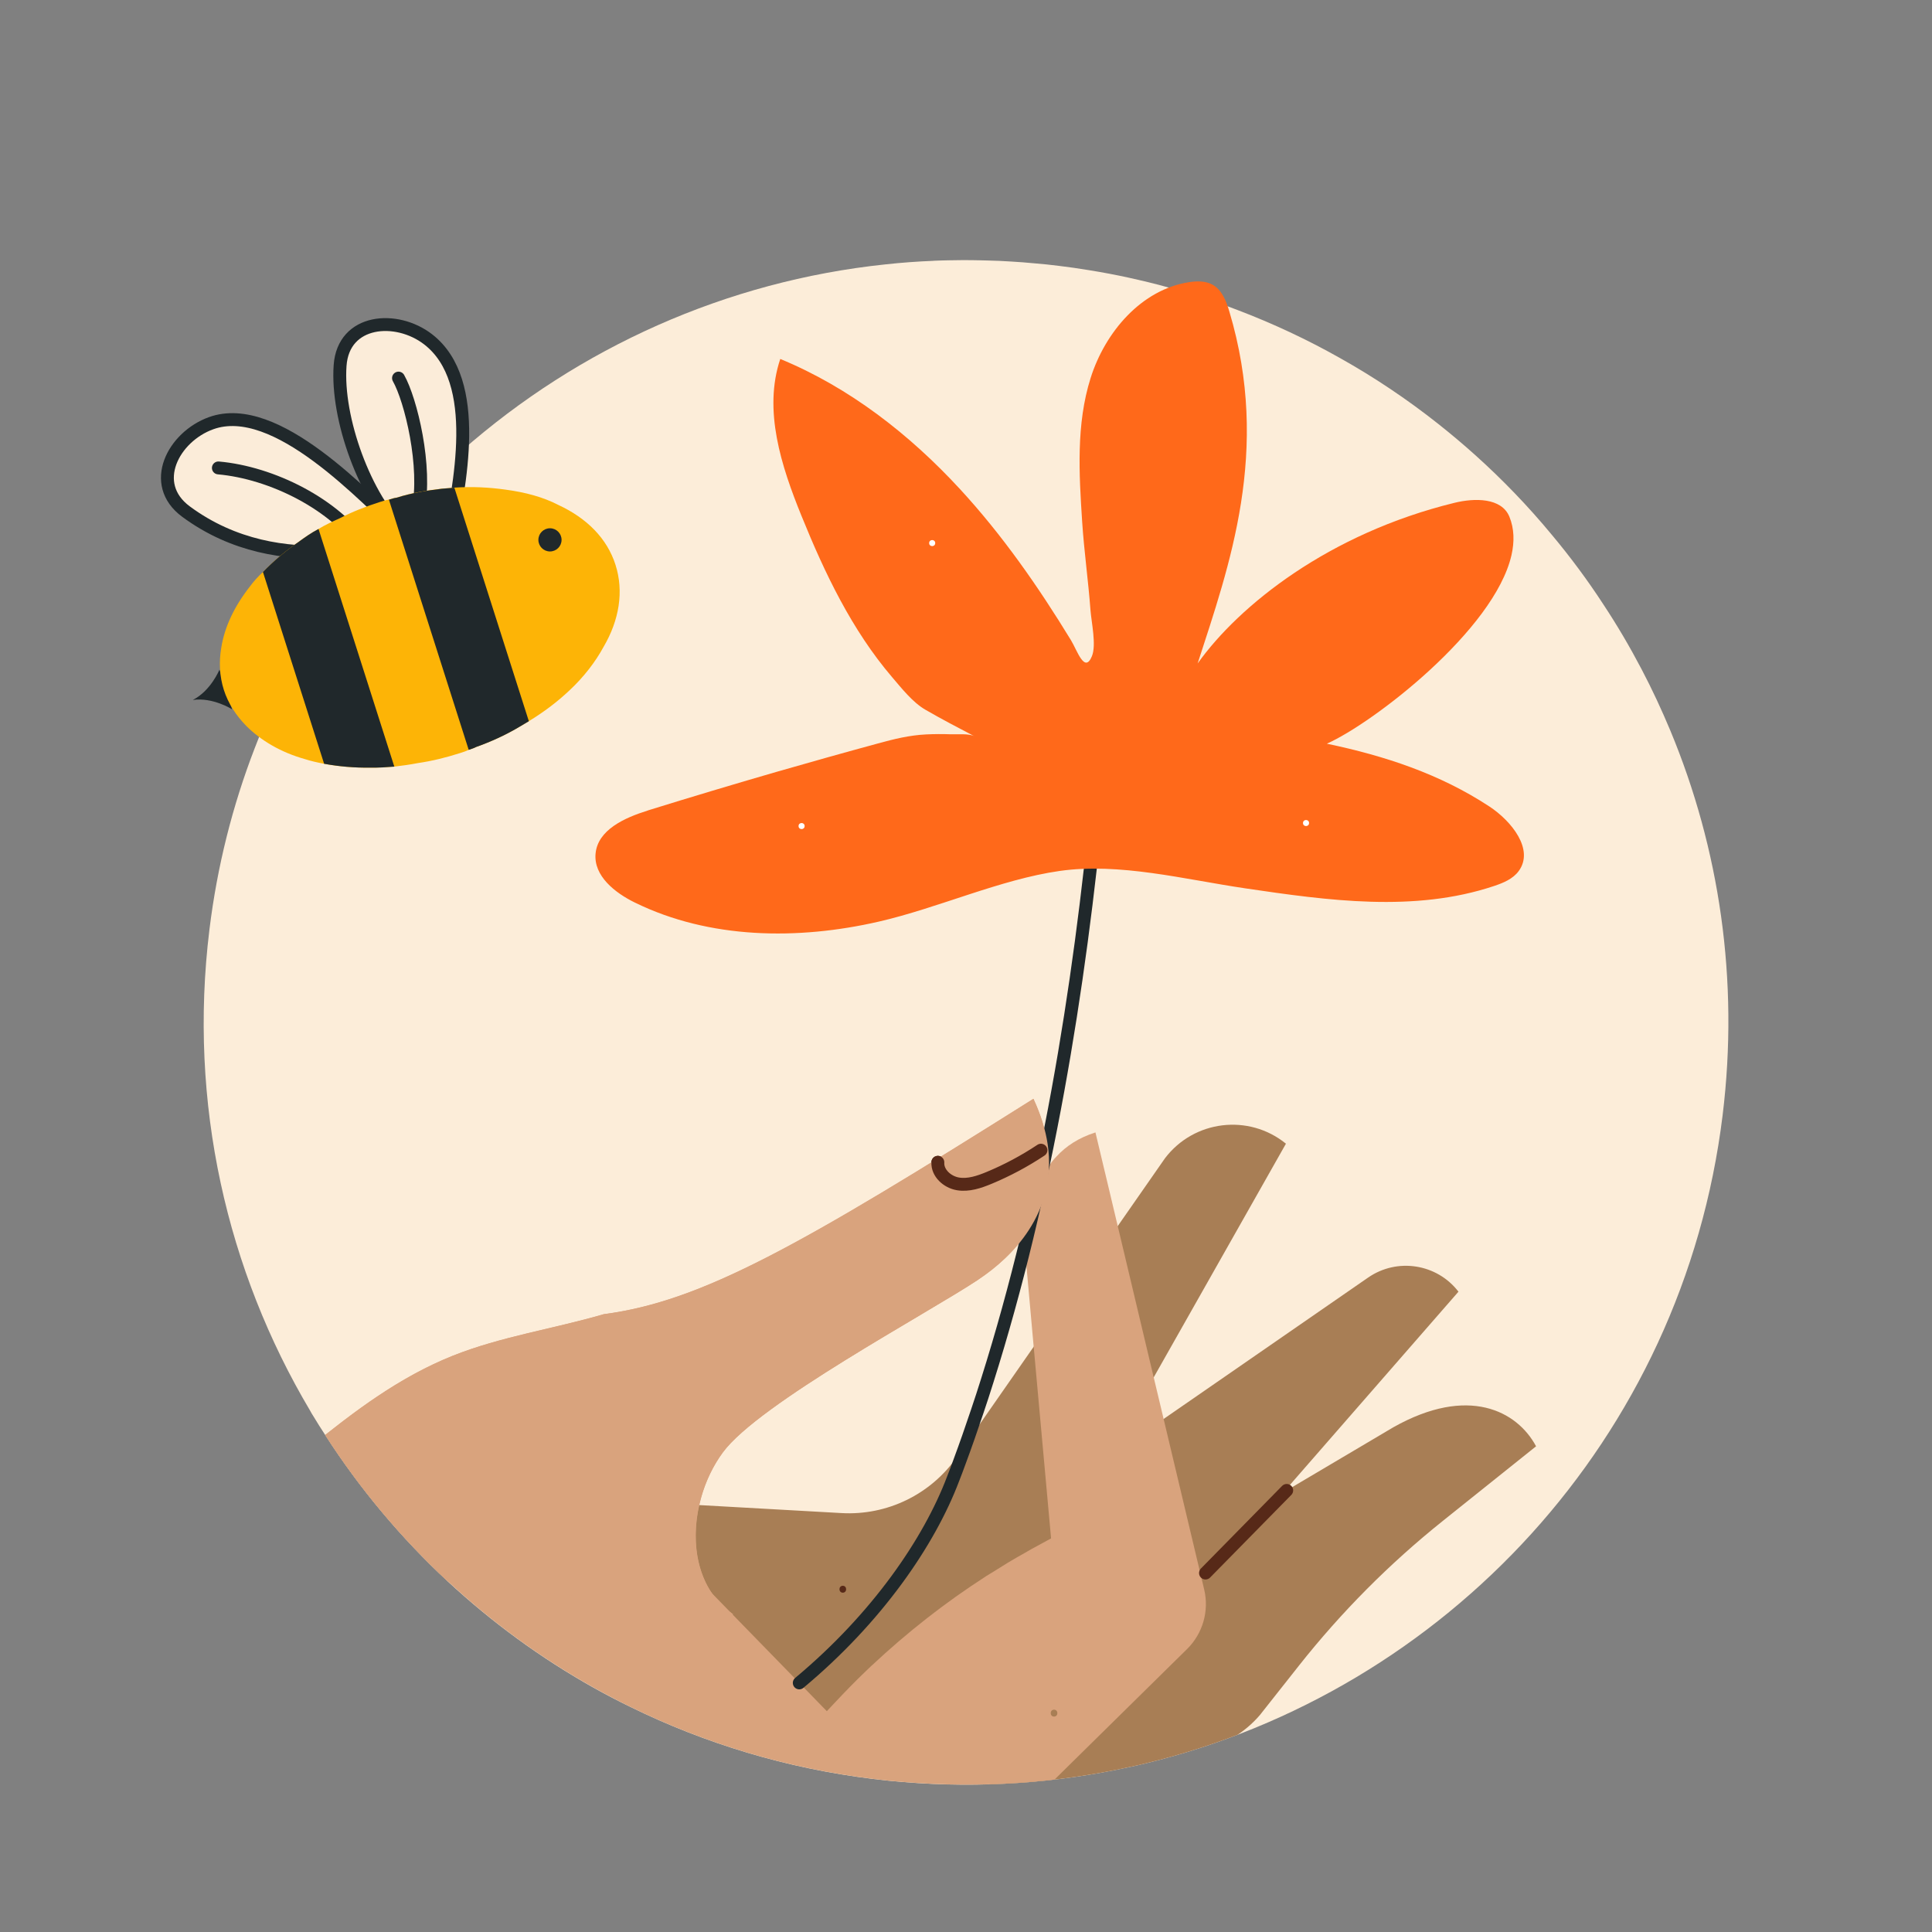 <?xml version="1.0" encoding="UTF-8"?><svg id="a" xmlns="http://www.w3.org/2000/svg" xmlns:xlink="http://www.w3.org/1999/xlink" viewBox="0 0 300 300"><rect x="0" y="0" width="300" height="300" fill="#808080" stroke="none"/><defs><style>.d,.e,.f,.g{fill:none;}.h{fill:#fff;}.i{fill:#fcedd9;}.j{fill:#fdb406;}.k{fill:#ff691a;}.l{fill:#b8745e;}.m{fill:#a87e55;}.n{fill:#d9a27d;}.o{fill:#d9a37d;}.p{fill:#20282b;}.q{fill:#2d100f;}.r{fill:#572918;}.s{fill:#fbecd9;}.s,.e,.f{stroke:#20282b;}.s,.e,.f,.g{stroke-linecap:round;stroke-width:2px;}.s,.f{stroke-miterlimit:10;}.e,.g{stroke-linejoin:round;}.g{stroke:#572918;}.t{clip-path:url(#c);}.u{clip-path:url(#b);}</style><clipPath id="b"><path class="d" d="M267.49,173.15c-6.17,50.35-43.1,89.42-89.65,100.68-.82,.2-1.64,.39-2.47,.56-11.25,2.47-23.03,3.31-35.05,2.32-1.57-.12-3.14-.28-4.71-.48-13.48-1.65-26.14-5.51-37.68-11.17-1.96-.96-3.89-1.97-5.78-3.03-18.01-10.11-32.97-24.72-43.5-42.15-.18-.28-.34-.57-.5-.86-12.88-21.71-18.94-47.7-15.63-74.69,1.21-9.87,3.6-19.29,7.03-28.17,15.87-41.3,53.88-70.5,97.97-75.13,2.46-.26,4.94-.44,7.43-.55,0,0,.01,0,.02,0,0,0,.01,0,.02,0,.78-.04,1.56-.06,2.35-.07,.74-.02,1.48-.03,2.23-.03,.49,0,.99,0,1.49,.01,.36,0,.73,0,1.11,.02,.39,0,.79,0,1.18,.02,1.22,.03,2.44,.09,3.67,.17,1.21,.07,2.42,.16,3.63,.27,1.26,.1,2.51,.24,3.77,.39,1.59,.19,3.17,.42,4.74,.68,2.04,.33,4.08,.71,6.09,1.15,1.03,.23,2.05,.46,3.07,.71,2.15,.53,4.29,1.12,6.38,1.76,1.24,.37,2.47,.78,3.69,1.19,.15,.05,.29,.1,.43,.15,1.15,.39,2.29,.81,3.41,1.24,5.48,2.08,10.75,4.55,15.77,7.38,5.39,3.02,10.5,6.46,15.3,10.25,1.98,1.56,3.91,3.19,5.79,4.88,4.25,3.82,8.21,7.93,11.85,12.32,2.89,3.45,5.58,7.07,8.04,10.85,2.15,3.26,4.13,6.61,5.93,10.07,1.63,3.1,3.13,6.31,4.48,9.56,7.59,18.25,10.69,38.66,8.11,59.68Z"/></clipPath><clipPath id="c"><path class="d" d="M635.04,177.09c-6.17,50.35-43.1,89.42-89.65,100.68-.82,.2-1.64,.39-2.47,.56-11.25,2.47-23.03,3.31-35.05,2.32-1.57-.12-3.14-.28-4.71-.48-13.48-1.65-26.14-5.51-37.68-11.17-1.96-.96-3.89-1.97-5.78-3.03-18.01-10.11-32.97-24.72-43.5-42.15-.18-.28-.34-.57-.5-.86-12.88-21.71-18.94-47.7-15.63-74.69,1.21-9.87,3.6-19.29,7.03-28.17,15.87-41.3,53.88-70.5,97.97-75.13,2.46-.26,4.94-.44,7.43-.55,0,0,.01,0,.02,0,0,0,.01,0,.02,0,.78-.04,1.56-.06,2.35-.07,.74-.02,1.48-.03,2.23-.03,.49,0,.99,0,1.49,.01,.36,0,.73,0,1.11,.02,.39,0,.79,0,1.18,.02,1.22,.03,2.44,.09,3.67,.17,1.21,.07,2.42,.16,3.63,.27,1.26,.1,2.51,.24,3.77,.39,1.59,.19,3.17,.42,4.74,.68,2.04,.33,4.08,.71,6.09,1.15,1.03,.23,2.05,.46,3.07,.71,2.15,.53,4.29,1.12,6.38,1.76,1.24,.37,2.47,.78,3.69,1.19,.15,.05,.29,.1,.43,.15,1.15,.39,2.29,.81,3.41,1.24,5.48,2.08,10.75,4.55,15.77,7.38,5.39,3.02,10.5,6.46,15.3,10.25,1.98,1.56,3.91,3.19,5.79,4.88,4.25,3.82,8.21,7.93,11.85,12.32,2.89,3.45,5.58,7.07,8.04,10.85,2.15,3.26,4.13,6.61,5.93,10.07,1.63,3.1,3.13,6.31,4.48,9.56,7.59,18.25,10.69,38.66,8.11,59.68Z"/></clipPath></defs><g><path class="i" d="M267.49,173.15c-6.17,50.35-43.1,89.42-89.65,100.68-.82,.2-1.64,.39-2.47,.56-11.25,2.47-23.04,3.32-35.05,2.33-1.57-.12-3.14-.29-4.71-.48-13.48-1.65-26.14-5.51-37.68-11.17-1.96-.95-3.89-1.96-5.79-3.02-8.22-4.61-15.81-10.18-22.63-16.5-7.26-6.76-13.66-14.39-19.01-22.72-.64-.97-1.25-1.95-1.85-2.94-.18-.28-.35-.56-.5-.85-12.89-21.71-18.94-47.7-15.63-74.69,1.21-9.87,3.6-19.29,7.03-28.17,.23-.59,.46-1.17,.69-1.76,1.55-3.83,3.28-7.56,5.2-11.17,2.13-4.03,4.49-7.9,7.06-11.62,1.59-2.32,3.27-4.58,5.03-6.77,1.06-1.32,2.14-2.62,3.25-3.89l.02-.02c.16-.18,.32-.37,.48-.55,1.2-1.35,2.42-2.68,3.69-3.97,.1-.12,.21-.23,.33-.35,2.08-2.13,4.25-4.19,6.48-6.15,18.09-15.91,40.95-26.28,65.73-28.88,2.46-.27,4.94-.45,7.44-.55,0,0,0-.01,.02,0,0,0,.01-.01,.02-.01,.78-.03,1.56-.06,2.34-.07,.74-.02,1.49-.03,2.23-.03,.5,0,.99,0,1.49,.01,.37,0,.74,.01,1.11,.02,.39,0,.78,.01,1.17,.03,1.22,.02,2.44,.08,3.67,.16,1.21,.07,2.42,.16,3.63,.28,1.26,.1,2.51,.23,3.77,.39,1.59,.19,3.18,.42,4.75,.68,2.04,.33,4.08,.71,6.08,1.15,1.03,.23,2.05,.46,3.07,.71,1.08,.26,2.15,.54,3.21,.84h.01c1.06,.29,2.12,.6,3.16,.92,1.25,.37,2.48,.77,3.7,1.19,.14,.04,.29,.09,.43,.15,.6,.2,1.19,.41,1.79,.63,.54,.2,1.08,.4,1.62,.61,5.48,2.09,10.75,4.56,15.77,7.39,5.4,3.02,10.51,6.45,15.3,10.24,1.98,1.57,3.91,3.19,5.79,4.88,4.25,3.82,8.21,7.93,11.85,12.33,2.89,3.45,5.58,7.07,8.04,10.85,2.15,3.25,4.12,6.61,5.93,10.06,1.63,3.1,3.12,6.31,4.48,9.56,7.59,18.25,10.69,38.66,8.11,59.68Z"/><g><g class="u"><path class="m" d="M161.24,278.8l25.24-7.01c3.56-.79,6.77-2.7,9.15-5.47l6.09-7.71c6.56-8.29,14.04-15.82,22.29-22.42l14.51-11.61c-2.93-5.48-10.52-9.52-22.17-2.95l-17.05,10.09,27.17-31.15h0c-3.35-4.35-9.52-5.31-14.03-2.19l-40.29,27.86,27.53-48.65h0c-5.77-4.69-14.28-3.66-18.78,2.26l-32.31,46.38c-4.05,5.82-10.83,9.12-17.91,8.72l-27.04-1.52,.82,31.89,56.78,13.48Z"/><g><path class="o" d="M133.42,301.25l-112.27-3.1-1.16,.09-.57,.04-.48,.04-7.7,.57-.31,.02c-3.33-7.98-7.14-19.96-10.43-33.54-3.47-14.26-5.62-27.22-6.18-35.87,1.93,.38,3.8,.76,5.63,1.14,.21,.05,.41,.08,.6,.13,1.13,.23,2.25,.45,3.35,.68,15.05,3.06,26.3,5.38,26.3,5.38h.03l1.83,.59,15.75,4.94,55.7-1.57h.01l.57-.02,4.34,4.45h.02l2.09,2.15s.03,.04,.03,.05l.05,.06s0,.03,.02,.02t.02,.02l2.77,2.84s.05,.05,.07,.06l.24,.26,14.65,15.03,1.37-1.46c1.52-1.62,3.07-3.21,4.67-4.74,.24-.23,.5-.49,.76-.73,.07-.07,.13-.14,.21-.19,5.46-5.11,11.35-9.74,17.63-13.78,.07-.07,.16-.11,.24-.15,.24-.15,.47-.31,.73-.45,.41-.26,.83-.53,1.27-.79,.38-.25,.77-.48,1.17-.73,.99-.59,1.98-1.17,2.98-1.72,.04-.03,.07-.04,.1-.05v-.02s.06-.03,.09-.04c.33-.2,.66-.38,1.01-.57l2.59-1.41-2.91-32.08v-.02h0l-1.05-11.69c.04-.93,.09-1.85,.18-2.73,0-.02,.02-.02,.02-.04,.01-.32,.05-.64,.08-.95t0-.03h0c.27-2.19,.67-4.27,1.33-6.17,.13-.44,.3-.86,.47-1.27,.43-1.02,.94-1.97,1.55-2.85v-.02l.03-.04c.33-.5,.71-.97,1.13-1.4,1.5-1.64,3.48-2.93,6.06-3.75l1.32,5.55,.32,1.33,1.35,5.68h0l5.59,23.52,1.52,6.37h0l6.79,28.55c.78,3.31-.22,6.79-2.63,9.19l-18.34,18.06-.02,.02-21.71,21.38c-2.98,2.93-6.69,5.89-10.87,5.76Z"/><path class="m" d="M17.87,298.4l-6.64,.49-.31,.02c-3.33-7.98-7.14-19.96-10.43-33.54-3.47-14.26-5.62-27.22-6.18-35.87,1.93,.38,3.8,.76,5.63,1.14,.21,.05,.41,.08,.6,.13,.52,4.64,2.13,19.63,6.38,35.49,2.95,11.01,10.73,31.66,10.96,32.15Z"/></g><path class="g" d="M199.8,231.43l-12.61,12.83"/><path class="m" d="M163.67,266.55c.69,0,.69-1.07,0-1.07s-.69,1.07,0,1.07h0Z"/><path class="h" d="M120.84,294.25c.69,0,.69-1.07,0-1.07s-.69,1.07,0,1.07h0Z"/><path class="h" d="M30.32,259.48c.69,0,.69-1.07,0-1.07s-.69,1.07,0,1.07h0Z"/><path class="r" d="M130.87,247.31c.69,0,.69-1.07,0-1.07s-.69,1.07,0,1.07h0Z"/><path class="m" d="M140,291.76c-1.04,.39-1.99,1-3,1.44-.45,.19-.94,.4-1.43,.44-.36,.03-.56-.03-.62-.37-.11-.52,.03-1.06,.41-1.43,.46-.45,1.03-.78,1.45-1.29,.91-1.11,.58-2.58-.39-3.53-.53-.52-1.17-.91-1.79-1.31-.57-.37-1.21-.74-1.6-1.32-.29-.43-.98-.03-.69,.41,.76,1.14,2.12,1.64,3.15,2.46,.48,.38,.93,.86,1.04,1.49,.14,.75-.25,1.27-.79,1.74-.47,.4-1.06,.76-1.36,1.32-.27,.49-.33,1.25-.17,1.78,.35,1.12,1.64,.9,2.5,.59,1.23-.44,2.31-1.19,3.53-1.65,.48-.18,.27-.96-.21-.77h0Z"/><path class="n" d="M151.89,198.71c-7.83,5.21-34.1,19.24-39.66,26.83-5.56,7.58-6.19,19.94,1.63,25.15l-86.75-10.06c15.08-9.03,26.81-23.55,43.13-30.09,7.53-3.01,15.76-4.21,23.52-6.48,15.24-2,30.46-10.62,66.7-33.44,6.26,13.42-.76,22.87-8.59,28.08Z"/><path class="g" d="M161.64,178.6c-2.54,1.69-5.24,3.13-8.05,4.3-1.54,.64-3.21,1.21-4.85,.93-1.65-.28-3.21-1.68-3.11-3.35"/></g><g><path class="s" d="M62.6,82.93c-5.92-5.62-10.38-17.97-9.79-26.18,.51-7.21,8.75-7.87,13.68-4.05,8.45,6.55,4.8,22.79,3.14,31.8"/><path class="s" d="M28.87,79.43c-5.81-4.3-1.95-11.61,3.92-13.72,10.07-3.62,23.79,11.42,30.51,17.65-1.55,.41-19.58,7.06-34.43-3.93Z"/><path class="f" d="M64.91,79.32c1.43-6.84-1.13-17.27-3.03-20.61"/><path class="f" d="M56.77,85.26c-4.7-6.99-14.6-11.87-22.86-12.6"/><path class="p" d="M29.94,108.69c3.12-.45,6.1,1.45,6.1,1.45l-.98-3.08-.98-3.08s-1.33,3.28-4.14,4.71Z"/><path class="j" d="M95.58,87.72c1.31,4.11,.58,8.57-1.86,12.73-1.26,2.32-3.05,4.66-5.3,6.76-1.83,1.73-3.93,3.33-6.31,4.78-.58,.34-1.1,.66-1.68,1-2.01,1.18-4.22,2.19-6.5,3-.33,.18-.74,.31-1.16,.45-.4,.2-.88,.36-1.37,.51-2.16,.69-4.3,1.22-6.5,1.54-1.23,.24-2.48,.41-3.67,.55-1.27,.1-2.48,.18-3.64,.16-2.52,.04-4.98-.18-7.26-.6-1.06-.2-2.05-.42-3-.73-3.71-1.04-6.84-2.89-9.1-5.16-1.6-1.64-2.8-3.49-3.47-5.58-.67-2.09-.78-4.36-.4-6.56,.51-3.23,2.03-6.41,4.43-9.48,.59-.8,1.27-1.56,2.04-2.27,1.62-1.67,3.49-3.27,5.57-4.7,.93-.68,1.94-1.39,3.06-1.98,1.03-.64,2.17-1.15,3.31-1.67,1.98-1.02,4.03-1.82,6.19-2.51,.49-.16,.98-.31,1.42-.38,.42-.13,.84-.27,1.21-.31,2.3-.73,4.71-1.12,7.01-1.39,.67-.06,1.27-.1,1.95-.16,2.78-.19,5.44-.04,7.94,.31,3.05,.41,5.82,1.14,8.21,2.38,4.42,2.05,7.57,5.19,8.88,9.31Z"/><path class="p" d="M49.46,82.14l11.77,36.9c-1.27,.1-2.48,.18-3.64,.16-2.52,.04-4.98-.18-7.26-.6l-9.5-29.78c1.62-1.67,3.49-3.27,5.57-4.7,.93-.68,1.94-1.39,3.06-1.98Z"/><path class="p" d="M70.55,75.72l11.57,36.27c-.58,.34-1.1,.66-1.68,1-2.01,1.18-4.22,2.19-6.5,3-.33,.18-.74,.31-1.16,.45l-12.39-38.85c.42-.13,.84-.27,1.21-.31,2.3-.73,4.71-1.12,7.01-1.39,.67-.06,1.27-.1,1.95-.16Z"/><circle class="p" cx="85.4" cy="83.83" r="1.8"/></g><path class="e" d="M170.52,123.23c-2.89,30.49-8.04,62.08-17.22,91.15-.5,1.6-1.02,3.2-1.56,4.79-.88,2.63-1.79,5.24-2.75,7.83-.33,.89-.65,1.78-1,2.65-3.7,9.78-11.81,21.61-23.88,31.67"/><path class="k" d="M100.58,125.86c-3.56,1.11-7.76,2.98-8.1,6.69-.32,3.45,2.99,6.08,6.1,7.6,11.59,5.68,25.28,5.85,37.87,2.96,9.2-2.11,18.89-6.56,28.1-7.87,9.3-1.32,19.32,1.3,28.8,2.7,12.87,1.9,26.3,3.77,38.64-.36,1.44-.48,2.94-1.1,3.84-2.33,2.43-3.33-1.11-7.75-4.56-10.02-7.73-5.08-16.28-7.87-25.24-9.75,7.18-3.18,26.01-17.65,28.67-29.27,.48-2.11,.43-4.13-.32-5.97-1.22-2.98-5.42-2.93-8.54-2.16-19.46,4.76-33.39,15.86-39.87,24.94,4.92-15.21,11.39-33.02,4.92-54.66-.48-1.61-1.14-3.33-2.6-4.15-1.08-.6-2.4-.58-3.62-.4-7.42,1.13-13.06,7.73-15.32,14.89-2.26,7.16-1.8,14.85-1.31,22.34,.3,4.58,.95,9.13,1.29,13.71,.14,1.85,.94,5.42,.22,7.15-1.14,2.74-2.28-.9-3.25-2.49-5.06-8.29-10.63-16.3-17.22-23.45-7.85-8.52-17.21-15.81-27.92-20.22-2.67,7.96,.15,16.63,3.31,24.4,3.59,8.85,7.79,17.67,14.04,24.99,1.49,1.74,3.2,3.93,5.19,5.08,2.49,1.44,5.05,2.78,7.6,4.11-.86-.45-2.69-.26-3.66-.3-1.27-.05-2.55-.04-3.83,.02-2.62,.13-4.95,.71-7.47,1.4-5.27,1.43-10.53,2.91-15.78,4.42-6.66,1.93-13.31,3.92-19.94,5.98Z"/></g><circle class="h" cx="144.75" cy="84.33" r=".47"/><circle class="h" cx="124.47" cy="128.27" r=".47"/><circle class="h" cx="202.8" cy="127.8" r=".47"/></g><g class="t"><g><path class="l" d="M314.86,122.43s-23.1,1.47-23.01,21.18c.1,19.71,20.09,38.62,42.49,36.96,0,0-16.49-22.15-19.48-58.15Z"/><path class="q" d="M292.37,98.59c-.23,5.11-.4,10.24,.59,15.29,.47,2.4,1.15,4.75,2.01,7.03,.22,.58,3.75,7.64,3.89,7.53,9.39-6.99,18.51-3.27,24.03,5.35,4.31,6.73,5.41,14.97,6.4,22.9,5.32-7.56,6.87-17.16,6.91-26.4,.04-9.24,11.26-33.3,11.45-42.54,0,0,32.85-13.14,56.1-5.17,7.85,2.69,14.6,9.67,37.11,14.98,10.43,2.46,21.72,5.64,22.45,15.1,9.64-19.12,8.16-39.57-4.38-57.36-14.93-21.18-45.65-31.71-80.6-30.63-10.9,.34-22.1,2.24-31.52,7.33-11.3,6.05-18.96,16.98-24.86,28.18-.57,1.09-1.18,2.23-2.21,2.9-1.51,.97-3.47,.67-5.26,.63-7.66-.13-14.46,5.6-17.83,12.48-3.37,6.88-3.95,14.75-4.29,22.4Z"/></g></g><path class="o" d="M159.73,191.04c-2.05,3.15-4.88,5.71-7.83,7.67-7.83,5.21-34.1,19.24-39.66,26.83-1.51,2.06-2.66,4.47-3.36,6.99-.86,3.04-1.09,6.24-.57,9.18,.64,3.64,2.41,6.89,5.56,8.98l-5.08-.59-39.28-4.55c-7.26-6.76-13.66-14.39-19.01-22.72,6.14-4.88,12.5-9.37,19.76-12.28,7.53-3.02,15.76-4.21,23.52-6.48,15.25-2,30.46-10.62,66.7-33.44,1.16,2.49,1.87,4.84,2.2,7.04,.77,5.24-.56,9.7-2.95,13.37Z"/><path class="g" d="M161.64,178.6c-2.54,1.69-5.24,3.13-8.05,4.3-1.54,.64-3.21,1.21-4.85,.93-1.65-.28-3.21-1.68-3.11-3.35"/></svg>